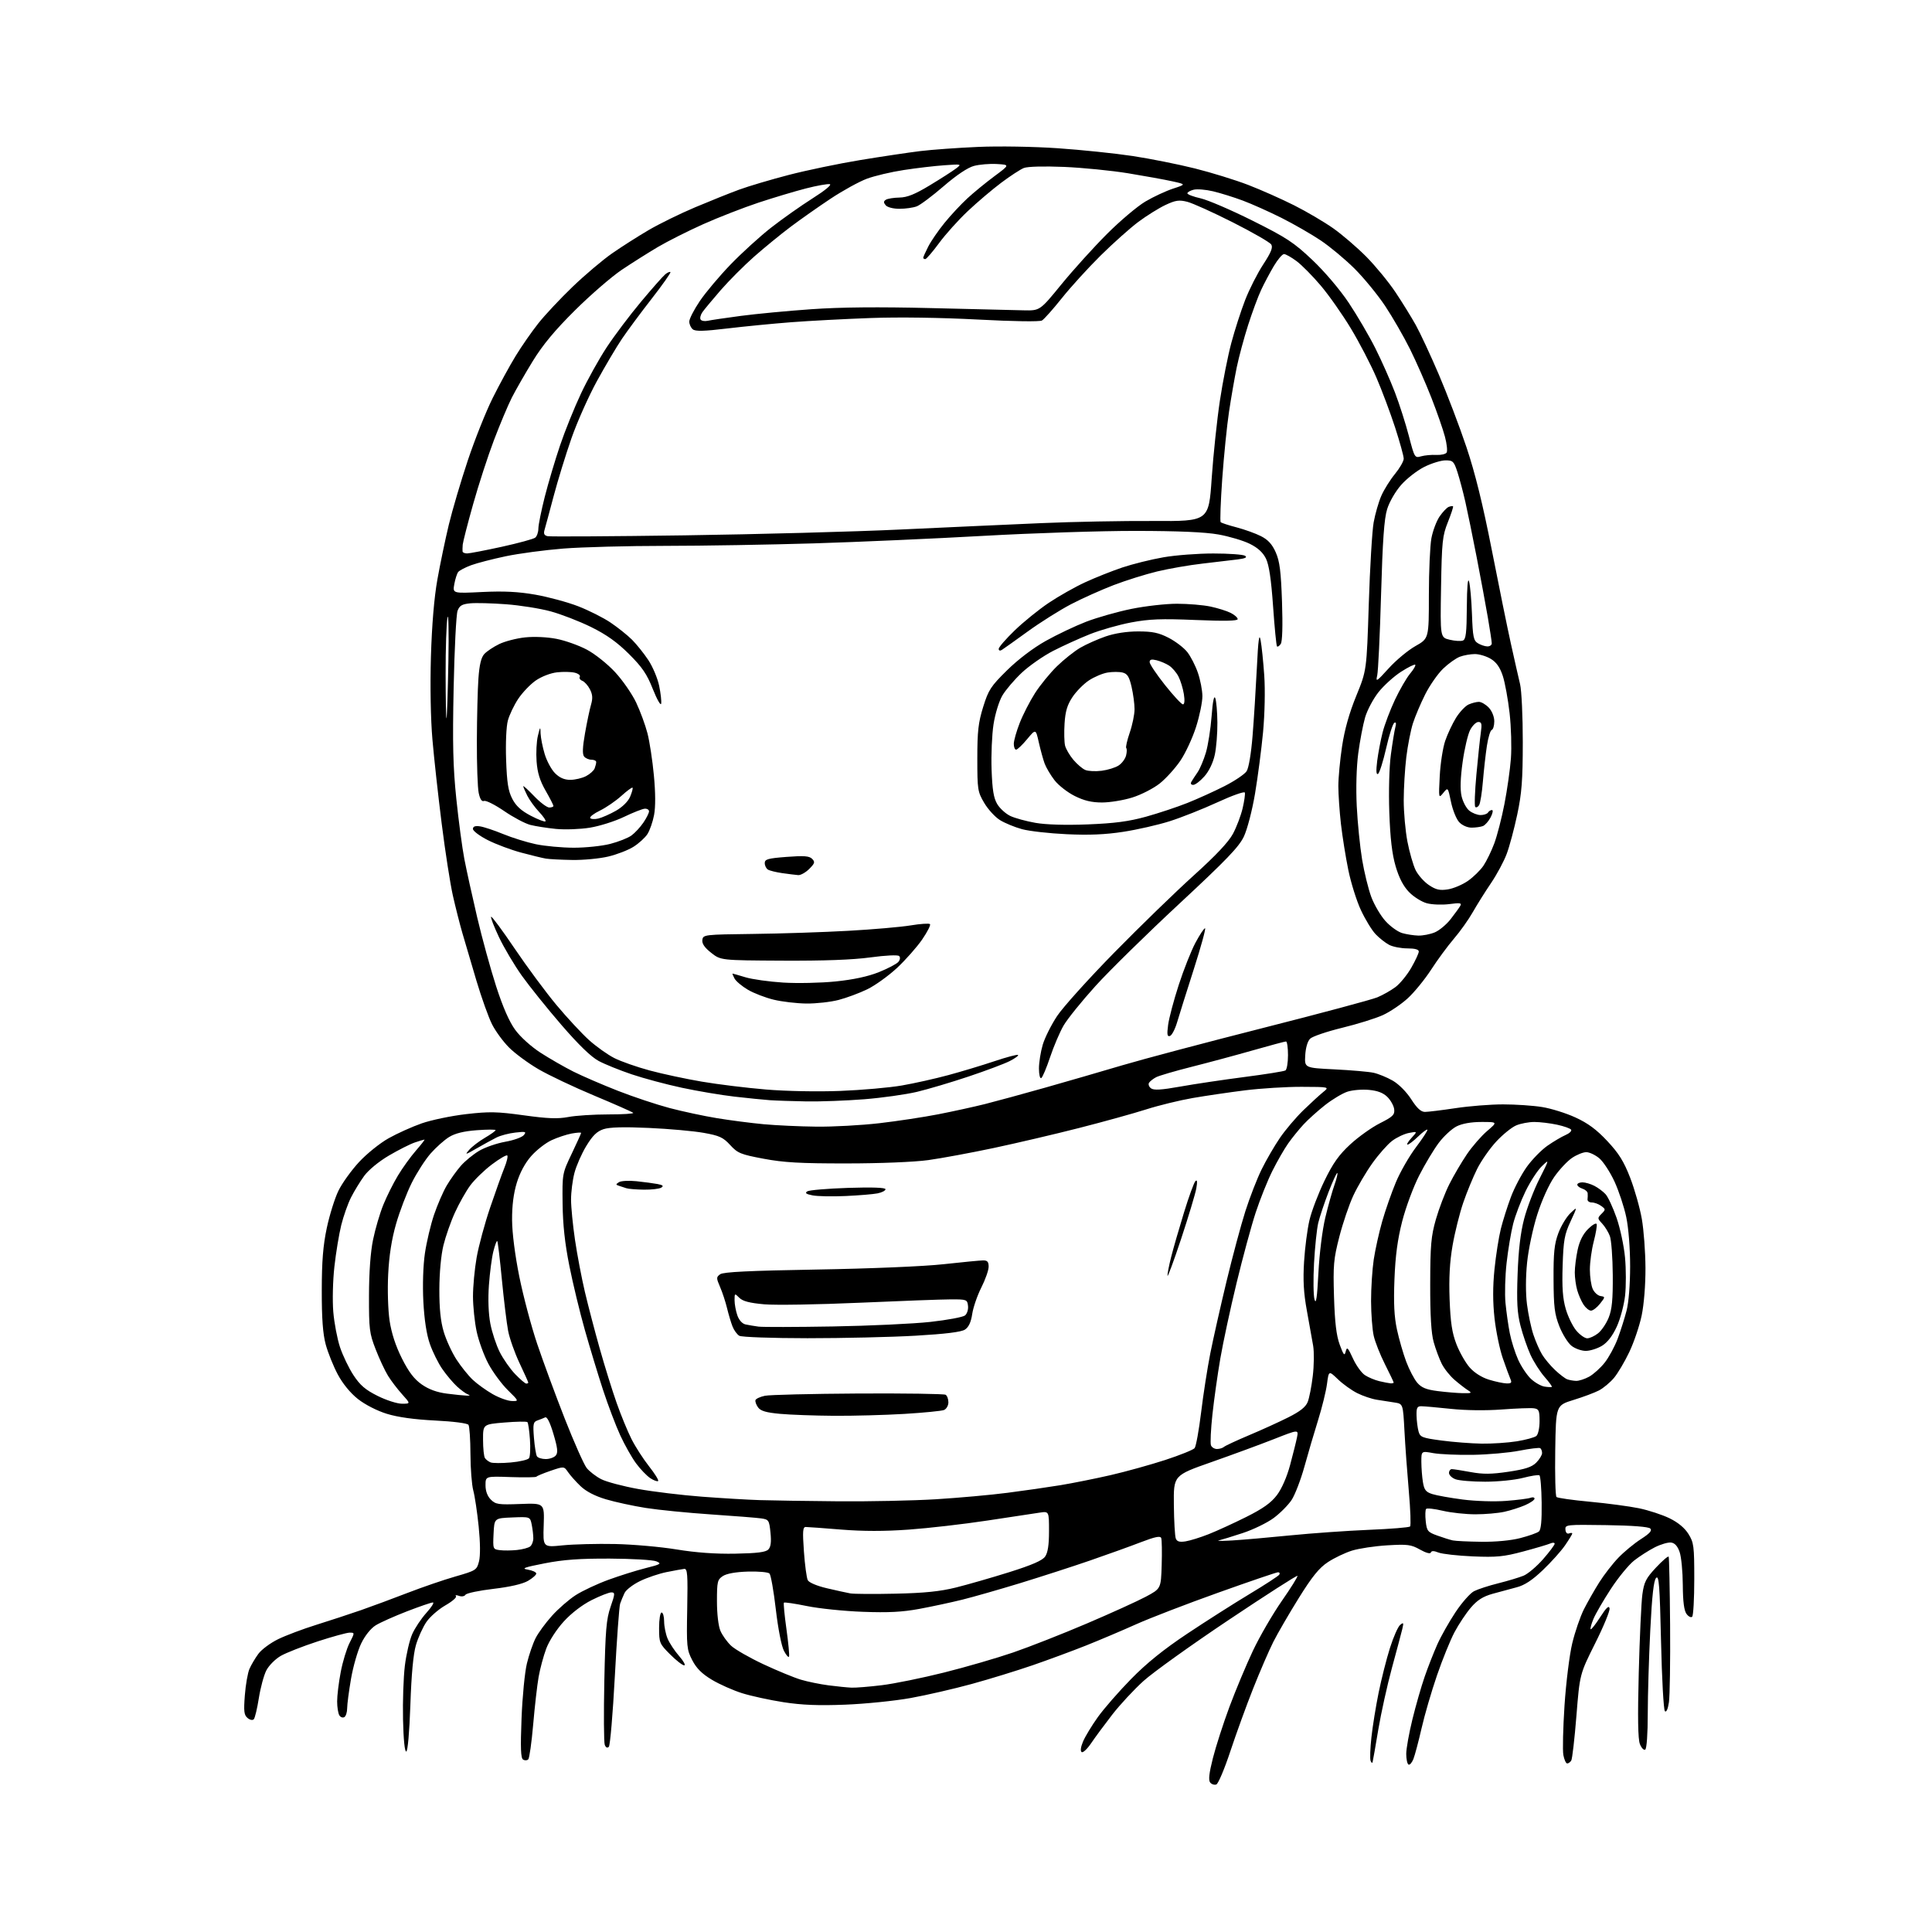 <?xml version="1.0" encoding="UTF-8" standalone="no"?>
<svg 
  version="1.1" 
  xmlns="http://www.w3.org/2000/svg" 
  xmlns:xlink="http://www.w3.org/1999/xlink" 
  xmlns:svg="http://www.w3.org/2000/svg"
  xmlns:rdf="http://www.w3.org/1999/02/22-rdf-syntax-ns#"
  xmlns:cc="http://creativecommons.org/ns#"
  xmlns:dc="http://purl.org/dc/elements/1.1/"
  viewBox="0 0 768 768"
  width="768"
  height="768"
>
<style>svg {background-color: white; }</style>"
<path stroke="none" fill="black" fill-rule="evenodd" d="M483.52,709.35C482.76,709.64 481.67,709.30 481.08,708.60C480.32,707.67 480.61,704.96 482.14,698.91C483.31,694.28 486.27,685.10 488.72,678.50C491.18,671.90 495.38,661.86 498.06,656.19C500.74,650.52 505.92,641.60 509.56,636.37C513.21,631.14 515.99,626.66 515.75,626.42C515.51,626.17 503.20,634.07 488.40,643.97C473.61,653.86 458.40,664.76 454.60,668.18C450.81,671.60 445.19,677.65 442.10,681.64C439.02,685.62 435.25,690.72 433.73,692.98C432.20,695.24 430.52,696.82 429.99,696.49C429.39,696.12 429.59,694.52 430.51,692.32C431.33,690.36 433.97,685.99 436.38,682.62C438.78,679.25 444.75,672.41 449.63,667.43C455.82,661.11 462.57,655.67 472.00,649.39C479.43,644.44 490.55,637.36 496.72,633.65C502.89,629.94 508.20,626.48 508.53,625.95C508.85,625.43 508.63,625.00 508.04,625.00C507.44,625.00 496.73,628.65 484.23,633.12C471.73,637.58 457.02,643.25 451.54,645.71C446.06,648.17 437.14,651.95 431.71,654.12C426.28,656.28 416.72,659.81 410.47,661.97C404.22,664.12 393.34,667.47 386.30,669.40C379.26,671.33 368.32,673.85 362.00,674.99C355.68,676.13 343.98,677.32 336.00,677.63C325.42,678.05 318.80,677.79 311.50,676.66C306.00,675.81 298.57,674.19 295.00,673.07C291.43,671.95 286.02,669.55 283.00,667.74C279.03,665.36 276.86,663.20 275.19,659.97C273.00,655.76 272.89,654.59 273.18,639.50C273.44,625.80 273.27,623.52 271.99,623.66C271.17,623.75 268.02,624.32 265.00,624.93C261.98,625.53 257.22,627.14 254.43,628.50C251.63,629.86 248.86,631.99 248.27,633.24C247.67,634.48 246.88,636.40 246.51,637.50C246.14,638.60 245.19,651.63 244.40,666.47C243.61,681.30 242.54,693.86 242.02,694.38C241.42,694.98 240.82,694.70 240.40,693.60C240.04,692.65 239.96,681.21 240.23,668.19C240.65,648.02 241.02,643.65 242.71,638.75C244.53,633.48 244.55,633.00 243.00,633.00C242.08,633.00 238.57,634.37 235.21,636.05C231.48,637.92 227.17,641.22 224.12,644.55C221.24,647.71 218.30,652.25 217.14,655.35C216.04,658.29 214.68,663.35 214.11,666.59C213.54,669.84 212.56,678.35 211.95,685.50C211.33,692.65 210.45,698.89 210.00,699.36C209.55,699.84 208.62,699.88 207.94,699.46C207.01,698.89 206.86,694.92 207.32,683.10C207.65,674.52 208.61,664.67 209.46,661.22C210.30,657.76 211.86,653.24 212.92,651.17C213.97,649.09 216.90,645.10 219.42,642.30C221.93,639.50 226.19,635.80 228.87,634.08C231.56,632.36 237.40,629.62 241.87,627.99C246.33,626.36 252.99,624.27 256.67,623.35C262.71,621.83 263.11,621.58 260.92,620.66C259.59,620.10 251.30,619.61 242.50,619.57C230.47,619.52 224.02,619.98 216.50,621.45C208.33,623.05 207.10,623.50 209.79,623.95C211.60,624.25 213.12,624.94 213.17,625.48C213.22,626.02 211.74,627.34 209.88,628.42C207.72,629.67 202.74,630.82 196.12,631.60C190.41,632.27 185.42,633.32 185.04,633.94C184.64,634.58 183.50,634.77 182.42,634.37C181.36,633.99 180.84,634.05 181.25,634.51C181.66,634.96 179.76,636.61 177.04,638.16C174.31,639.72 170.92,642.69 169.51,644.75C168.09,646.81 166.22,650.95 165.34,653.94C164.29,657.54 163.54,665.56 163.13,677.70C162.75,688.56 162.09,696.12 161.50,696.26C160.88,696.41 160.39,691.52 160.21,683.50C160.05,676.35 160.38,666.77 160.93,662.22C161.48,657.66 162.80,651.98 163.86,649.59C164.91,647.21 167.45,643.40 169.50,641.13C171.55,638.86 172.71,637.00 172.08,637.00C171.44,637.00 166.81,638.59 161.78,640.53C156.75,642.48 151.16,644.97 149.36,646.08C147.39,647.31 145.10,650.16 143.58,653.30C142.19,656.16 140.37,662.50 139.53,667.38C138.69,672.27 138.00,677.53 138.00,679.07C138.00,680.62 137.50,682.19 136.89,682.57C136.28,682.95 135.38,682.64 134.90,681.88C134.42,681.12 134.02,678.63 134.02,676.34C134.01,674.05 134.65,668.80 135.44,664.68C136.22,660.55 137.81,655.34 138.96,653.09C141.04,649.00 141.04,649.00 139.00,649.00C137.88,649.00 132.13,650.58 126.23,652.50C120.33,654.43 113.74,657.01 111.59,658.25C109.44,659.49 106.87,662.08 105.88,664.00C104.89,665.92 103.55,670.88 102.90,675.00C102.25,679.12 101.35,682.91 100.90,683.41C100.42,683.94 99.39,683.74 98.41,682.93C97.01,681.76 96.83,680.30 97.33,673.91C97.65,669.71 98.48,664.98 99.17,663.39C99.87,661.80 101.46,659.11 102.71,657.42C103.96,655.72 107.48,653.11 110.54,651.61C113.60,650.12 120.46,647.53 125.80,645.87C131.13,644.20 139.10,641.59 143.50,640.06C147.90,638.52 156.25,635.43 162.06,633.18C167.86,630.94 176.41,628.00 181.06,626.67C189.22,624.32 189.53,624.12 190.41,620.68C190.98,618.46 190.93,613.22 190.28,606.81C189.70,601.14 188.74,594.70 188.14,592.50C187.54,590.30 187.03,583.77 187.01,578.00C186.99,572.23 186.64,567.01 186.23,566.40C185.81,565.76 180.27,565.04 172.96,564.68C164.69,564.27 158.15,563.36 153.77,562.01C149.88,560.81 145.12,558.37 142.28,556.13C139.26,553.74 136.24,550.05 134.25,546.32C132.50,543.03 130.35,537.67 129.47,534.42C128.34,530.20 127.89,524.06 127.91,513.00C127.92,501.40 128.42,495.14 129.91,488.11C131.01,482.95 133.09,476.29 134.55,473.31C136.00,470.34 139.68,465.22 142.73,461.93C145.77,458.64 151.07,454.38 154.51,452.46C157.95,450.53 163.87,447.87 167.68,446.54C171.48,445.22 179.39,443.57 185.25,442.89C194.48,441.82 197.56,441.88 208.20,443.35C217.70,444.67 221.73,444.82 225.89,444.03C228.85,443.46 236.01,443.00 241.80,443.00C247.59,443.00 252.05,442.72 251.71,442.37C251.36,442.03 244.41,438.95 236.25,435.54C228.09,432.13 218.10,427.39 214.04,425.02C209.98,422.65 204.74,418.79 202.39,416.44C200.04,414.10 196.99,409.94 195.61,407.21C194.23,404.49 191.43,396.68 189.40,389.88C187.37,383.07 184.86,374.57 183.83,371.00C182.79,367.43 181.08,360.67 180.02,355.99C178.97,351.31 176.97,338.48 175.59,327.49C174.20,316.50 172.54,301.43 171.90,294.00C171.19,285.87 170.96,272.74 171.30,261.00C171.68,248.37 172.58,237.57 173.87,230.35C174.96,224.21 177.01,214.42 178.41,208.58C179.82,202.74 183.22,191.23 185.97,182.99C188.72,174.76 193.16,163.63 195.83,158.26C198.51,152.89 202.62,145.35 204.98,141.50C207.33,137.65 211.40,131.80 214.02,128.50C216.63,125.20 222.76,118.67 227.64,113.98C232.51,109.30 239.57,103.33 243.33,100.71C247.09,98.10 253.61,93.94 257.83,91.47C262.04,89.00 270.36,84.92 276.31,82.41C282.26,79.90 290.14,76.74 293.82,75.39C297.49,74.04 306.35,71.41 313.50,69.55C320.65,67.69 333.48,65.02 342.00,63.62C350.52,62.22 361.24,60.62 365.81,60.06C370.38,59.50 380.73,58.75 388.81,58.40C397.13,58.04 410.88,58.27 420.50,58.93C429.85,59.57 443.24,60.96 450.26,62.02C457.27,63.09 468.40,65.31 474.99,66.96C481.57,68.61 491.13,71.56 496.23,73.53C501.33,75.50 509.55,79.15 514.50,81.65C519.45,84.14 526.42,88.25 530.00,90.77C533.58,93.30 539.49,98.38 543.14,102.06C546.79,105.75 551.99,112.08 554.70,116.13C557.41,120.18 561.05,126.08 562.81,129.23C564.56,132.38 568.70,141.27 572.00,148.99C575.30,156.71 580.22,169.65 582.94,177.76C586.39,188.05 589.42,200.36 592.99,218.50C595.79,232.80 599.23,249.68 600.63,256.00C602.03,262.32 603.66,269.52 604.26,272.00C604.85,274.48 605.34,284.82 605.33,295.00C605.32,310.17 604.92,315.35 603.13,323.78C601.93,329.43 600.05,336.47 598.94,339.42C597.84,342.38 595.04,347.59 592.72,351.02C590.40,354.44 587.13,359.65 585.46,362.59C583.79,365.54 580.42,370.28 577.96,373.14C575.51,376.00 571.44,381.52 568.92,385.42C566.40,389.31 562.21,394.45 559.60,396.84C556.99,399.23 552.52,402.24 549.68,403.53C546.83,404.83 539.55,407.10 533.50,408.57C527.45,410.05 521.74,411.99 520.82,412.88C519.79,413.87 519.03,416.44 518.85,419.50C518.56,424.50 518.56,424.50 530.53,425.09C537.11,425.42 544.08,426.02 546.00,426.44C547.92,426.86 551.36,428.26 553.63,429.57C556.03,430.95 559.10,434.04 560.98,436.97C563.27,440.54 564.85,442.00 566.44,442.00C567.67,442.00 573.14,441.33 578.59,440.51C584.04,439.68 592.55,439.01 597.50,439.01C602.45,439.01 609.42,439.48 613.00,440.06C616.58,440.63 622.56,442.50 626.29,444.22C631.24,446.49 634.68,449.04 638.94,453.60C643.52,458.49 645.50,461.68 648.02,468.18C649.79,472.76 651.87,480.10 652.64,484.50C653.42,488.90 654.07,497.68 654.10,504.00C654.13,510.77 653.50,518.57 652.58,522.96C651.72,527.07 649.51,533.60 647.67,537.46C645.83,541.33 643.07,545.98 641.54,547.79C640.01,549.59 637.35,551.81 635.63,552.71C633.91,553.61 629.35,555.32 625.50,556.50C618.50,558.66 618.50,558.66 618.23,576.51C618.08,586.32 618.30,594.68 618.73,595.08C619.15,595.48 625.12,596.32 632.00,596.96C638.88,597.60 647.64,598.77 651.48,599.55C655.31,600.34 660.80,602.14 663.67,603.54C667.07,605.20 669.70,607.39 671.20,609.80C673.32,613.21 673.50,614.62 673.50,627.67C673.50,635.46 673.13,642.21 672.67,642.67C672.21,643.12 671.20,642.62 670.42,641.56C669.44,640.22 668.98,636.66 668.94,630.06C668.91,624.80 668.35,618.92 667.69,617.00C666.89,614.65 665.79,613.40 664.33,613.19C663.13,613.02 660.21,613.87 657.83,615.07C655.45,616.28 651.74,618.65 649.59,620.34C647.44,622.04 643.26,627.13 640.31,631.66C637.36,636.19 634.25,641.54 633.41,643.56C632.57,645.57 632.08,647.41 632.31,647.65C632.55,647.88 634.26,645.71 636.11,642.82C638.54,639.04 639.58,638.07 639.83,639.35C640.02,640.33 637.43,646.61 634.07,653.31C627.98,665.50 627.98,665.50 626.65,682.09C625.92,691.21 625.00,699.20 624.60,699.84C624.21,700.48 623.48,701.00 622.99,701.00C622.49,701.00 621.81,699.50 621.46,697.66C621.12,695.82 621.33,686.93 621.92,677.91C622.52,668.88 623.90,657.78 624.99,653.24C626.08,648.70 628.17,642.63 629.62,639.74C631.08,636.86 633.83,632.02 635.74,629.00C637.64,625.98 641.07,621.56 643.35,619.20C645.63,616.83 649.66,613.51 652.31,611.81C655.83,609.55 656.82,608.42 656.01,607.61C655.31,606.91 648.86,606.41 638.51,606.26C622.62,606.02 622.13,606.08 622.28,608.03C622.37,609.23 622.95,609.85 623.71,609.56C624.42,609.28 625.00,609.31 625.00,609.60C625.00,609.90 623.70,612.02 622.12,614.32C620.53,616.62 616.55,621.05 613.27,624.17C609.07,628.17 606.02,630.17 602.91,630.97C600.48,631.60 596.17,632.76 593.32,633.56C589.49,634.64 587.25,636.06 584.69,639.05C582.79,641.27 579.87,645.66 578.20,648.80C576.53,651.93 573.39,659.67 571.22,666.00C569.04,672.33 566.29,681.77 565.10,687.00C563.90,692.23 562.44,697.73 561.85,699.24C561.25,700.74 560.37,701.73 559.88,701.43C559.40,701.13 559.00,699.22 559.00,697.19C559.00,695.16 560.10,689.00 561.45,683.50C562.80,678.00 564.99,670.35 566.33,666.50C567.66,662.65 569.93,656.87 571.37,653.65C572.80,650.44 576.05,644.69 578.58,640.88C581.11,637.07 584.43,633.31 585.95,632.52C587.48,631.74 591.82,630.32 595.61,629.38C599.40,628.43 603.92,627.07 605.65,626.36C607.38,625.64 610.86,622.69 613.40,619.80C615.93,616.90 618.00,614.14 618.00,613.66C618.00,613.18 617.21,613.13 616.25,613.56C615.29,613.98 610.45,615.42 605.50,616.74C597.78,618.81 594.94,619.09 585.50,618.69C579.45,618.43 573.29,617.74 571.82,617.16C569.94,616.42 569.03,616.42 568.78,617.15C568.57,617.78 566.83,617.31 564.47,615.98C560.93,613.99 559.53,613.81 551.50,614.29C546.55,614.58 540.23,615.53 537.45,616.39C534.68,617.25 530.36,619.32 527.85,620.98C524.37,623.28 521.62,626.67 516.28,635.25C512.43,641.44 507.88,649.28 506.16,652.68C504.45,656.07 500.85,664.40 498.16,671.18C495.47,677.95 491.39,689.20 489.08,696.16C486.78,703.13 484.27,709.06 483.52,709.35zM545.63,700.45C545.49,700.97 545.13,700.75 544.83,699.95C544.53,699.15 544.68,694.95 545.16,690.62C545.63,686.28 546.92,678.28 548.03,672.84C549.14,667.40 551.16,659.42 552.53,655.09C553.90,650.77 555.71,646.65 556.57,645.94C557.94,644.81 558.04,645.01 557.43,647.58C557.05,649.18 555.20,656.12 553.32,663.00C551.45,669.88 549.01,680.90 547.90,687.50C546.80,694.10 545.78,699.93 545.63,700.45zM654.00,695.50C653.45,695.84 652.50,694.86 651.89,693.31C651.11,691.35 650.97,682.79 651.43,665.00C651.79,650.98 652.44,636.93 652.87,633.79C653.54,628.88 654.31,627.38 658.31,623.10C660.87,620.37 663.12,618.44 663.32,618.81C663.52,619.19 663.77,631.36 663.89,645.86C664.00,660.36 663.79,674.23 663.42,676.68C663.01,679.43 662.39,680.79 661.82,680.22C661.31,679.71 660.62,667.28 660.29,652.59C659.78,630.23 659.46,626.11 658.34,627.23C657.38,628.19 656.71,634.17 656.01,648.04C655.47,658.74 655.02,673.66 655.01,681.19C655.01,689.24 654.59,695.14 654.00,695.50zM338.50,670.87C340.15,670.94 345.55,670.50 350.50,669.90C355.45,669.30 366.59,667.03 375.26,664.86C383.92,662.69 396.30,659.10 402.76,656.88C409.22,654.66 422.38,649.49 432.00,645.38C441.62,641.28 452.20,636.47 455.50,634.71C461.50,631.50 461.50,631.50 461.79,622.08C461.95,616.89 461.86,612.08 461.60,611.39C461.24,610.46 459.15,610.89 453.52,613.05C449.35,614.66 440.21,617.95 433.22,620.36C426.22,622.77 413.75,626.80 405.50,629.33C397.25,631.85 386.90,634.81 382.50,635.90C378.10,636.99 370.45,638.63 365.50,639.55C358.73,640.81 353.16,641.10 343.00,640.72C335.57,640.45 325.57,639.42 320.76,638.43C315.95,637.45 311.84,636.84 311.62,637.08C311.40,637.31 311.84,642.00 312.61,647.49C313.38,652.99 313.85,657.94 313.66,658.49C313.48,659.05 312.56,658.03 311.63,656.24C310.65,654.35 309.29,647.40 308.40,639.74C307.56,632.46 306.42,626.05 305.88,625.50C305.33,624.95 301.47,624.60 297.30,624.73C292.49,624.87 288.86,625.52 287.36,626.50C285.19,627.92 285.00,628.72 285.00,636.56C285.00,641.56 285.57,646.39 286.38,648.28C287.13,650.05 289.05,652.72 290.63,654.21C292.22,655.69 298.01,659.01 303.51,661.58C309.00,664.15 315.69,666.90 318.37,667.70C321.04,668.50 325.99,669.51 329.37,669.95C332.74,670.39 336.85,670.80 338.50,670.87zM271.97,662.00C271.29,662.00 268.77,660.03 266.37,657.63C262.16,653.42 262.00,653.04 262.00,647.13C262.00,643.71 262.44,641.00 263.00,641.00C263.55,641.00 264.00,642.59 264.00,644.53C264.00,646.47 264.62,649.55 265.37,651.35C266.13,653.16 268.20,656.30 269.98,658.32C271.75,660.35 272.65,662.00 271.97,662.00zM356.00,633.51C367.50,633.26 373.69,632.62 380.00,631.06C384.68,629.89 394.22,627.15 401.20,624.96C410.23,622.12 414.36,620.33 415.45,618.76C416.53,617.22 417.00,614.16 417.00,608.65C417.00,600.74 417.00,600.74 413.25,601.30C411.19,601.61 401.85,603.02 392.50,604.44C383.15,605.86 369.10,607.48 361.28,608.04C351.57,608.74 343.05,608.73 334.39,608.03C327.41,607.46 321.07,607.00 320.29,607.00C319.12,607.00 319.00,608.68 319.57,616.75C319.95,622.11 320.64,627.24 321.10,628.14C321.60,629.10 324.71,630.42 328.72,631.36C332.45,632.23 336.62,633.15 338.00,633.40C339.38,633.65 347.48,633.70 356.00,633.51zM292.27,617.61C301.00,617.45 304.40,617.02 305.43,615.94C306.41,614.92 306.66,612.97 306.28,609.27C305.78,604.32 305.58,604.02 302.62,603.59C300.91,603.34 291.94,602.63 282.70,602.01C273.47,601.39 261.77,600.23 256.70,599.43C251.64,598.63 244.49,597.08 240.81,595.98C236.46,594.68 232.94,592.85 230.75,590.74C228.89,588.96 226.66,586.45 225.79,585.17C224.20,582.85 224.20,582.85 218.85,584.67C215.91,585.68 213.39,586.73 213.25,587.00C213.11,587.27 208.50,587.35 203.00,587.16C193.00,586.81 193.00,586.81 193.00,590.41C193.00,592.73 193.75,594.75 195.11,596.11C197.03,598.03 198.12,598.19 206.82,597.86C216.42,597.50 216.42,597.50 216.13,606.30C215.83,615.10 215.83,615.10 223.66,614.30C227.97,613.86 237.35,613.62 244.50,613.77C251.65,613.92 262.68,614.89 269.00,615.94C276.64,617.19 284.45,617.76 292.27,617.61zM205.50,616.15C207.70,615.92 210.06,615.29 210.75,614.74C211.44,614.20 212.00,612.74 212.00,611.50C212.00,610.26 211.72,607.83 211.37,606.08C210.73,602.92 210.73,602.92 203.62,603.21C196.50,603.50 196.50,603.50 196.20,609.68C195.91,615.78 195.95,615.86 198.70,616.21C200.24,616.41 203.30,616.38 205.50,616.15zM471.26,612.72C473.04,612.44 477.18,611.16 480.46,609.86C483.74,608.56 490.47,605.48 495.43,603.00C502.05,599.69 505.27,597.40 507.58,594.35C509.50,591.82 511.55,587.15 512.84,582.35C514.00,578.03 515.24,573.09 515.58,571.36C516.21,568.21 516.21,568.21 506.35,572.09C500.93,574.22 489.75,578.33 481.50,581.23C466.50,586.50 466.50,586.50 466.63,598.20C466.69,604.64 467.04,610.65 467.39,611.56C467.86,612.79 468.85,613.09 471.26,612.72zM490.00,612.34C494.12,612.09 504.48,611.19 513.00,610.33C521.52,609.48 535.55,608.49 544.17,608.13C552.80,607.78 560.16,607.18 560.53,606.80C560.90,606.43 560.68,600.13 560.03,592.81C559.39,585.49 558.60,574.67 558.29,568.77C557.72,558.04 557.72,558.04 554.36,557.52C552.51,557.23 549.33,556.74 547.30,556.42C545.26,556.10 541.77,554.92 539.55,553.81C537.32,552.70 533.86,550.22 531.86,548.30C528.21,544.80 528.21,544.80 527.50,550.15C527.11,553.09 525.52,559.55 523.97,564.50C522.42,569.45 519.97,577.77 518.53,583.00C517.08,588.23 514.79,594.19 513.44,596.25C512.08,598.31 508.84,601.57 506.24,603.48C503.63,605.39 498.12,608.06 494.00,609.41C489.88,610.77 485.60,612.08 484.50,612.34C483.40,612.59 485.88,612.59 490.00,612.34zM588.86,612.88C594.54,612.95 600.63,612.38 604.36,611.41C607.74,610.54 611.05,609.36 611.73,608.80C612.58,608.10 612.92,604.53 612.83,597.36C612.76,591.63 612.36,586.72 611.94,586.46C611.51,586.20 608.56,586.66 605.37,587.49C602.19,588.32 595.43,589.00 590.36,589.00C585.28,589.00 579.98,588.56 578.57,588.02C577.15,587.49 576.00,586.36 576.00,585.52C576.00,584.69 576.51,584.00 577.13,584.00C577.76,584.00 581.12,584.52 584.60,585.17C589.55,586.08 592.82,586.05 599.64,585.04C606.32,584.04 608.89,583.20 610.68,581.42C611.95,580.14 613.00,578.42 613.00,577.60C613.00,576.79 612.66,575.91 612.25,575.66C611.84,575.41 608.12,575.86 604.00,576.67C599.88,577.48 591.55,578.22 585.50,578.32C579.45,578.42 572.36,578.11 569.75,577.64C565.00,576.77 565.00,576.77 565.01,581.14C565.02,583.54 565.30,587.17 565.64,589.21C566.14,592.26 566.81,593.11 569.37,593.92C571.09,594.47 576.55,595.45 581.50,596.09C586.50,596.74 594.13,596.98 598.67,596.63C603.16,596.28 607.55,595.73 608.42,595.39C609.29,595.06 610.00,595.22 610.00,595.74C610.00,596.27 608.31,597.43 606.25,598.33C604.19,599.23 600.48,600.42 598.00,600.96C595.52,601.51 590.35,601.96 586.50,601.96C582.65,601.96 576.80,601.33 573.50,600.55C570.20,599.77 567.23,599.44 566.90,599.82C566.57,600.19 566.50,602.39 566.75,604.71C567.17,608.59 567.52,609.03 571.35,610.41C573.63,611.24 576.40,612.10 577.50,612.34C578.60,612.58 583.71,612.82 588.86,612.88zM333.00,596.79C345.38,596.90 362.93,596.53 372.00,595.98C381.07,595.42 393.90,594.27 400.50,593.41C407.10,592.56 416.55,591.20 421.50,590.39C426.45,589.57 435.45,587.77 441.50,586.38C447.55,584.99 457.30,582.28 463.18,580.37C469.05,578.45 474.31,576.33 474.87,575.66C475.43,574.98 476.59,568.60 477.46,561.47C478.32,554.33 479.97,543.77 481.11,538.00C482.26,532.23 485.15,519.38 487.54,509.45C489.93,499.53 493.31,486.93 495.06,481.45C496.81,475.98 499.71,468.50 501.52,464.84C503.32,461.18 506.59,455.55 508.78,452.34C510.97,449.13 515.18,444.17 518.13,441.31C521.08,438.46 524.62,435.21 526.00,434.10C528.50,432.07 528.50,432.07 517.46,432.03C511.39,432.01 501.27,432.64 494.96,433.42C488.66,434.21 479.25,435.59 474.07,436.49C468.88,437.39 460.55,439.43 455.57,441.02C450.58,442.61 438.62,445.93 429.00,448.38C419.38,450.84 404.07,454.42 395.00,456.35C385.93,458.27 374.23,460.43 369.00,461.16C363.47,461.92 349.89,462.48 336.50,462.48C318.11,462.50 311.50,462.12 303.51,460.61C294.43,458.90 293.23,458.41 290.27,455.18C287.48,452.13 285.99,451.44 279.76,450.33C275.77,449.61 265.96,448.73 257.96,448.37C247.97,447.91 242.32,448.07 239.92,448.86C237.28,449.73 235.58,451.40 233.04,455.58C231.19,458.64 229.07,463.46 228.34,466.29C227.60,469.12 227.00,473.87 227.00,476.84C227.00,479.81 227.71,487.03 228.57,492.87C229.43,498.72 231.20,508.00 232.49,513.50C233.79,519.00 236.45,529.19 238.42,536.15C240.38,543.10 243.39,552.78 245.11,557.65C246.82,562.52 249.49,569.00 251.03,572.05C252.57,575.11 255.71,579.98 258.00,582.88C260.30,585.79 261.92,588.41 261.62,588.72C261.31,589.02 259.91,588.52 258.51,587.60C257.11,586.68 254.56,584.03 252.85,581.71C251.14,579.40 248.30,574.35 246.53,570.50C244.76,566.65 241.69,558.55 239.71,552.50C237.73,546.45 234.48,535.74 232.49,528.70C230.49,521.65 227.72,510.18 226.33,503.20C224.56,494.36 223.74,486.85 223.64,478.50C223.50,466.57 223.52,466.46 227.25,458.65C229.31,454.33 231.00,450.59 231.00,450.35C231.00,450.11 229.31,450.22 227.25,450.59C225.19,450.97 221.58,452.17 219.23,453.26C216.88,454.35 213.25,457.18 211.16,459.56C208.73,462.31 206.65,466.17 205.43,470.19C204.14,474.41 203.52,479.32 203.56,485.00C203.59,490.14 204.73,499.03 206.44,507.50C207.99,515.20 211.18,527.20 213.52,534.16C215.87,541.13 220.80,554.51 224.49,563.91C228.18,573.30 232.10,582.12 233.19,583.52C234.29,584.91 236.90,586.93 239.00,588.00C241.09,589.07 247.71,590.82 253.70,591.90C259.70,592.98 271.10,594.36 279.05,594.96C287.00,595.56 297.32,596.18 302.00,596.32C306.68,596.47 320.62,596.68 333.00,596.79zM203.00,581.36C206.57,581.05 209.86,580.28 210.30,579.65C210.74,579.02 210.91,575.66 210.66,572.19C210.42,568.73 209.97,565.63 209.66,565.32C209.34,565.01 205.24,565.08 200.54,565.47C192.00,566.18 192.00,566.18 192.02,572.34C192.02,575.73 192.36,579.00 192.77,579.60C193.17,580.21 194.18,580.98 195.00,581.32C195.82,581.66 199.43,581.68 203.00,581.36zM216.94,580.00C218.49,580.00 220.29,579.36 220.94,578.57C221.87,577.45 221.66,575.59 220.00,570.01C218.62,565.35 217.46,563.07 216.69,563.44C216.04,563.75 214.66,564.29 213.63,564.65C211.98,565.22 211.81,566.08 212.25,571.54C212.53,574.98 213.06,578.29 213.44,578.90C213.81,579.50 215.39,580.00 216.94,580.00zM483.77,576.00C484.78,576.00 486.03,575.62 486.55,575.16C487.07,574.70 491.55,572.62 496.50,570.53C501.45,568.45 508.47,565.26 512.10,563.43C516.80,561.08 519.03,559.31 519.83,557.31C520.45,555.77 521.36,551.11 521.85,546.97C522.35,542.83 522.41,537.43 522.00,534.97C521.58,532.51 520.46,526.23 519.50,521.00C518.21,513.95 517.93,508.92 518.39,501.50C518.73,496.00 519.69,488.57 520.54,485.00C521.38,481.43 524.06,474.41 526.48,469.41C529.88,462.39 532.23,459.08 536.75,454.91C539.97,451.93 545.28,448.15 548.55,446.50C553.66,443.92 554.46,443.15 554.22,441.00C554.07,439.62 552.87,437.43 551.56,436.11C549.90,434.44 547.68,433.58 544.21,433.25C541.47,432.98 537.60,433.31 535.60,433.97C533.61,434.63 529.62,437.02 526.74,439.28C523.86,441.55 520.02,445.00 518.21,446.95C516.40,448.90 513.65,452.30 512.09,454.50C510.54,456.70 507.69,461.65 505.77,465.50C503.85,469.35 500.88,476.77 499.16,482.00C497.44,487.23 494.02,499.82 491.56,510.00C489.09,520.17 486.19,533.67 485.10,540.00C484.01,546.33 482.60,556.35 481.96,562.27C481.32,568.19 481.06,573.71 481.37,574.52C481.68,575.33 482.76,576.00 483.77,576.00zM589.00,573.87C593.12,573.93 599.41,573.51 602.97,572.94C606.52,572.36 610.01,571.41 610.72,570.82C611.44,570.22 612.00,567.64 612.00,564.95C612.00,560.72 611.73,560.10 609.75,559.82C608.51,559.64 602.77,559.86 597.00,560.29C590.69,560.77 582.59,560.67 576.71,560.04C571.33,559.47 566.04,559.00 564.96,559.00C563.34,559.00 563.02,559.66 563.10,562.75C563.15,564.81 563.51,567.62 563.89,569.00C564.52,571.29 565.29,571.60 573.04,572.63C577.69,573.25 584.88,573.80 589.00,573.87zM331.50,562.80C323.80,562.75 314.18,562.40 310.12,562.03C304.56,561.52 302.39,560.89 301.35,559.47C300.59,558.43 300.13,557.12 300.31,556.57C300.50,556.01 302.19,555.23 304.07,554.84C305.96,554.45 322.64,554.05 341.15,553.94C359.66,553.84 375.30,554.07 375.90,554.44C376.51,554.81 377.00,556.17 377.00,557.45C377.00,558.74 376.21,560.10 375.25,560.50C374.29,560.89 367.20,561.58 359.50,562.05C351.80,562.51 339.20,562.85 331.50,562.80zM159.78,558.00C163.23,558.00 163.23,558.00 159.85,554.25C157.99,552.19 155.47,548.88 154.25,546.90C153.02,544.92 150.81,540.20 149.34,536.40C146.85,530.02 146.65,528.40 146.68,515.00C146.70,505.76 147.28,497.70 148.30,492.79C149.17,488.55 150.99,482.35 152.34,479.01C153.69,475.67 156.30,470.43 158.15,467.36C159.99,464.29 163.23,459.80 165.33,457.39C167.44,454.97 168.97,453.00 168.73,453.00C168.49,453.00 166.77,453.52 164.90,454.15C163.03,454.78 158.40,457.12 154.62,459.34C150.60,461.70 146.50,465.08 144.77,467.44C143.15,469.67 140.79,473.52 139.54,476.00C138.28,478.48 136.54,483.43 135.65,487.00C134.77,490.57 133.54,498.00 132.93,503.50C132.31,509.02 132.11,517.09 132.49,521.50C132.86,525.90 134.06,532.20 135.15,535.50C136.24,538.80 138.65,543.81 140.50,546.64C143.13,550.65 145.24,552.47 150.10,554.89C153.52,556.60 157.87,558.00 159.78,558.00zM203.41,556.92C206.33,557.00 206.33,557.00 201.85,552.58C199.38,550.15 195.91,545.43 194.13,542.10C192.36,538.77 190.26,532.99 189.47,529.27C188.68,525.55 188.03,519.30 188.02,515.38C188.01,511.47 188.66,504.49 189.47,499.88C190.28,495.27 192.70,486.32 194.85,480.00C197.00,473.68 199.54,466.57 200.50,464.21C201.46,461.85 201.98,459.65 201.65,459.32C201.32,458.99 198.55,460.61 195.49,462.92C192.43,465.23 188.55,469.01 186.87,471.31C185.19,473.61 182.48,478.43 180.85,482.00C179.21,485.57 177.16,491.43 176.28,495.00C175.33,498.89 174.67,505.92 174.65,512.50C174.63,520.19 175.15,525.28 176.39,529.42C177.36,532.67 179.64,537.62 181.45,540.42C183.26,543.21 186.18,546.85 187.94,548.50C189.69,550.15 193.24,552.70 195.81,554.17C198.39,555.65 201.81,556.88 203.41,556.92zM185.50,554.79C186.86,554.83 187.02,554.67 186.00,554.30C185.18,554.00 183.22,552.57 181.65,551.13C180.08,549.68 177.47,546.58 175.84,544.23C174.21,541.89 171.98,537.39 170.88,534.23C169.57,530.51 168.67,524.62 168.29,517.42C167.95,510.85 168.20,503.03 168.91,498.20C169.57,493.72 171.20,486.82 172.54,482.88C173.88,478.94 176.14,473.73 177.55,471.32C178.97,468.90 181.51,465.35 183.20,463.42C184.89,461.50 188.19,458.80 190.53,457.43C192.87,456.06 197.51,454.46 200.85,453.87C204.19,453.28 207.50,452.10 208.21,451.24C209.35,449.86 208.98,449.74 204.88,450.21C202.34,450.49 198.96,451.37 197.38,452.17C195.80,452.96 192.25,454.91 189.50,456.49C184.93,459.13 184.67,459.18 186.50,457.09C187.60,455.82 190.41,453.67 192.75,452.30C195.09,450.93 197.00,449.56 197.00,449.26C197.00,448.96 193.62,448.97 189.49,449.28C184.34,449.67 180.90,450.52 178.52,451.99C176.62,453.16 173.31,456.11 171.18,458.53C169.05,460.95 165.67,466.21 163.67,470.21C161.67,474.22 158.87,481.55 157.45,486.50C155.70,492.57 154.68,499.08 154.31,506.50C153.99,512.73 154.24,520.75 154.87,525.00C155.62,529.97 157.27,535.02 159.75,539.96C162.48,545.40 164.63,548.22 167.65,550.34C170.47,552.31 173.69,553.48 177.65,553.99C180.87,554.40 184.40,554.76 185.50,554.79zM581.50,553.81C584.98,553.87 585.25,553.73 583.60,552.69C582.55,552.04 580.16,550.19 578.29,548.59C576.41,547.00 574.08,544.07 573.10,542.09C572.12,540.12 570.68,536.25 569.91,533.50C568.93,530.02 568.51,523.02 568.53,510.50C568.56,494.94 568.87,491.44 570.79,484.70C572.02,480.41 574.43,474.11 576.15,470.70C577.87,467.29 581.00,461.96 583.10,458.86C585.20,455.76 588.82,451.60 591.14,449.61C595.36,446.00 595.36,446.00 588.93,446.00C584.80,446.00 581.25,446.63 579.02,447.75C577.11,448.71 573.91,451.67 571.92,454.32C569.93,456.97 566.42,462.82 564.13,467.32C561.83,471.82 558.80,480.00 557.39,485.50C555.56,492.66 554.68,499.19 554.32,508.50C553.94,517.99 554.21,523.39 555.31,528.50C556.14,532.35 557.80,538.11 559.00,541.30C560.20,544.49 562.17,548.25 563.38,549.66C565.08,551.63 566.96,552.40 571.54,552.98C574.82,553.40 579.30,553.77 581.50,553.81zM616.88,551.32C617.09,551.18 615.79,549.39 613.98,547.33C612.18,545.27 609.66,541.32 608.39,538.55C607.12,535.77 605.34,530.58 604.42,527.01C603.11,521.89 602.87,517.58 603.27,506.51C603.61,496.92 604.43,489.98 605.87,484.50C607.02,480.10 609.76,472.94 611.96,468.59C615.95,460.67 615.95,460.67 612.91,463.59C611.23,465.19 608.33,469.65 606.45,473.50C604.57,477.35 602.34,483.20 601.50,486.50C600.66,489.80 599.48,496.77 598.90,502.00C598.31,507.23 598.11,514.42 598.46,518.00C598.81,521.58 599.57,526.97 600.17,530.00C600.76,533.02 602.26,537.75 603.49,540.50C604.73,543.25 607.04,546.70 608.62,548.16C610.20,549.63 612.62,551.00 614.00,551.20C615.38,551.41 616.67,551.46 616.88,551.32zM209.20,550.00C209.64,550.00 210.00,549.82 210.00,549.60C210.00,549.39 208.43,545.90 206.52,541.85C204.60,537.81 202.56,532.02 201.98,529.00C201.41,525.98 200.29,516.80 199.50,508.62C198.72,500.43 197.89,493.55 197.66,493.33C197.44,493.11 196.74,494.96 196.12,497.44C195.49,499.93 194.70,505.99 194.35,510.91C193.95,516.47 194.17,522.24 194.92,526.18C195.59,529.65 197.27,534.75 198.67,537.50C200.06,540.25 202.82,544.19 204.80,546.25C206.79,548.31 208.76,550.00 209.20,550.00zM552.75,549.90C553.44,549.95 554.00,549.81 554.00,549.58C554.00,549.35 552.45,546.09 550.55,542.33C548.65,538.57 546.63,533.48 546.07,531.00C545.51,528.52 545.04,522.31 545.02,517.19C545.01,512.07 545.49,504.65 546.08,500.69C546.68,496.74 548.19,489.90 549.45,485.50C550.71,481.09 553.15,474.12 554.87,470.00C556.59,465.87 560.21,459.57 562.91,456.00C565.61,452.43 567.63,449.31 567.40,449.07C567.16,448.83 565.49,450.07 563.69,451.82C561.88,453.57 560.01,455.00 559.53,455.00C559.05,455.00 559.74,453.81 561.08,452.36C563.50,449.71 563.50,449.71 560.08,450.36C558.20,450.72 555.18,452.15 553.36,453.54C551.55,454.92 548.03,458.90 545.55,462.38C543.06,465.86 539.67,471.63 538.00,475.19C536.33,478.75 533.82,486.12 532.42,491.58C530.12,500.50 529.91,502.91 530.29,515.50C530.61,525.72 531.22,530.85 532.55,534.50C534.10,538.71 534.47,539.14 534.94,537.23C535.43,535.25 535.81,535.62 537.81,539.99C539.07,542.76 541.22,545.76 542.58,546.64C543.94,547.53 546.50,548.61 548.28,549.03C550.05,549.45 552.06,549.84 552.75,549.90zM598.86,549.93C600.74,549.99 601.06,549.65 600.44,548.25C600.02,547.29 598.65,543.58 597.41,540.00C596.16,536.42 594.68,529.25 594.10,524.06C593.39,517.59 593.38,511.47 594.08,504.56C594.64,499.03 595.78,491.80 596.60,488.50C597.43,485.20 599.23,479.50 600.61,475.84C601.98,472.17 604.83,466.77 606.93,463.84C609.04,460.90 612.73,457.13 615.13,455.45C617.53,453.78 620.76,451.87 622.31,451.20C623.85,450.54 624.86,449.58 624.55,449.08C624.24,448.57 621.71,447.68 618.94,447.08C616.17,446.49 612.11,446.00 609.92,446.00C607.73,446.00 604.49,446.61 602.72,447.36C600.95,448.10 597.40,450.97 594.83,453.73C592.26,456.49 588.83,461.39 587.21,464.62C585.59,467.86 583.09,473.91 581.66,478.09C580.23,482.26 578.32,489.91 577.42,495.09C576.28,501.70 575.93,508.07 576.24,516.50C576.60,525.76 577.21,529.83 578.95,534.33C580.19,537.54 582.56,541.70 584.21,543.58C586.05,545.68 589.00,547.55 591.85,548.43C594.41,549.22 597.56,549.89 598.86,549.93zM626.52,548.92C627.62,548.96 629.96,548.21 631.71,547.25C633.45,546.29 636.24,543.77 637.90,541.66C639.56,539.55 641.87,535.28 643.04,532.18C644.20,529.07 645.79,524.07 646.57,521.05C647.43,517.76 648.00,510.71 648.00,503.36C648.00,496.19 647.36,488.10 646.46,483.82C645.62,479.79 643.51,473.44 641.79,469.69C640.06,465.95 637.34,461.78 635.75,460.44C634.15,459.10 631.82,458.00 630.57,458.00C629.32,458.00 626.77,459.03 624.92,460.28C623.06,461.53 619.88,464.92 617.86,467.81C615.71,470.90 612.91,477.09 611.09,482.79C609.37,488.19 607.57,496.68 607.04,501.91C606.46,507.67 606.44,514.09 607.00,518.49C607.50,522.43 608.65,527.87 609.56,530.58C610.46,533.29 612.03,536.85 613.04,538.50C614.04,540.15 616.36,542.91 618.18,544.63C620.01,546.35 622.17,548.00 623.00,548.30C623.83,548.60 625.41,548.88 626.52,548.92zM630.38,537.00C628.67,537.00 626.11,536.09 624.70,534.98C623.28,533.86 621.11,530.38 619.87,527.23C617.96,522.37 617.61,519.54 617.56,508.50C617.51,497.97 617.87,494.50 619.45,490.25C620.52,487.36 622.68,483.76 624.25,482.26C627.11,479.52 627.11,479.52 624.33,485.51C621.90,490.74 621.50,492.98 621.17,503.14C620.89,511.80 621.21,516.20 622.41,520.33C623.29,523.37 625.18,527.25 626.60,528.93C628.02,530.62 629.98,532.00 630.95,532.00C631.93,532.00 633.86,531.11 635.25,530.02C636.63,528.93 638.54,526.12 639.48,523.77C640.79,520.48 641.17,516.60 641.10,506.84C641.05,499.87 640.53,492.90 639.94,491.34C639.35,489.78 637.97,487.54 636.88,486.38C634.98,484.36 634.97,484.17 636.64,482.50C638.30,480.84 638.30,480.69 636.50,479.38C635.47,478.62 633.78,478.00 632.77,478.00C631.75,478.00 630.99,477.44 631.07,476.75C631.16,476.06 631.18,474.97 631.12,474.32C631.05,473.67 630.10,472.85 629.00,472.50C627.90,472.15 627.00,471.45 627.00,470.93C627.00,470.42 627.92,470.00 629.05,470.00C630.18,470.00 632.32,470.63 633.80,471.40C635.29,472.17 637.29,473.67 638.25,474.73C639.22,475.79 641.17,480.00 642.60,484.08C644.03,488.16 645.55,495.27 645.97,499.87C646.40,504.47 646.41,511.28 646.00,515.00C645.59,518.71 644.11,524.27 642.70,527.35C641.00,531.05 639.01,533.63 636.82,534.97C634.99,536.08 632.10,536.99 630.38,537.00zM321.00,531.96C306.81,531.95 294.78,531.52 293.88,530.99C292.99,530.47 291.77,528.80 291.18,527.27C290.58,525.75 289.61,522.48 289.01,520.00C288.41,517.52 287.18,513.76 286.26,511.64C284.70,508.02 284.70,507.69 286.29,506.53C287.53,505.62 297.90,505.12 324.74,504.66C346.02,504.30 367.19,503.41 375.00,502.55C382.43,501.73 389.51,501.05 390.75,501.03C392.50,501.01 393.00,501.56 393.00,503.53C393.00,504.92 391.69,508.65 390.09,511.82C388.49,514.98 386.86,519.72 386.47,522.34C385.98,525.60 385.07,527.56 383.59,528.53C382.12,529.50 375.87,530.27 363.97,530.96C354.36,531.52 335.02,531.96 321.00,531.96zM331.00,527.29C345.57,527.04 363.05,526.22 369.82,525.48C376.60,524.73 382.81,523.57 383.62,522.90C384.44,522.22 384.97,520.51 384.80,519.09C384.51,516.60 384.25,516.50 378.00,516.52C374.43,516.53 358.06,517.13 341.64,517.86C325.22,518.59 308.18,518.87 303.78,518.48C297.95,517.96 295.26,517.26 293.89,515.89C292.04,514.04 292.00,514.06 292.00,516.85C292.00,518.42 292.49,521.12 293.10,522.86C293.76,524.76 295.06,526.20 296.35,526.48C297.53,526.74 299.85,527.13 301.50,527.35C303.15,527.57 316.43,527.54 331.00,527.29zM632.45,521.00C631.68,521.00 630.35,519.93 629.49,518.62C628.63,517.32 627.50,514.73 626.97,512.88C626.43,511.03 626.00,507.84 626.00,505.81C626.00,503.77 626.51,499.73 627.13,496.85C627.88,493.32 629.25,490.59 631.29,488.55C632.97,486.88 634.50,486.00 634.70,486.59C634.90,487.19 634.37,490.32 633.53,493.55C632.69,496.78 632.00,501.78 632.00,504.66C632.00,507.55 632.51,511.03 633.14,512.40C633.76,513.77 635.16,515.03 636.24,515.20C638.15,515.49 638.14,515.57 636.03,518.25C634.83,519.76 633.22,521.00 632.45,521.00zM524.09,506.00C524.49,498.26 525.66,488.87 526.83,484.00C527.96,479.32 529.58,473.52 530.45,471.09C531.31,468.67 531.84,466.50 531.61,466.28C531.38,466.05 529.82,469.45 528.13,473.82C526.44,478.20 524.59,483.74 524.02,486.14C523.45,488.54 522.70,495.72 522.35,502.10C522.00,508.48 522.09,515.01 522.55,516.60C523.16,518.71 523.58,515.83 524.09,506.00zM469.52,492.45C466.59,501.28 464.15,507.89 464.10,507.14C464.04,506.40 464.70,503.02 465.56,499.64C466.41,496.26 468.71,488.32 470.65,482.00C472.59,475.68 474.64,470.05 475.21,469.50C475.92,468.82 476.02,469.74 475.54,472.45C475.15,474.62 472.44,483.62 469.52,492.45zM336.10,475.44C330.82,475.68 324.93,475.56 323.00,475.18C320.41,474.67 319.87,474.25 320.91,473.58C321.69,473.09 329.00,472.47 337.16,472.20C346.81,471.89 352.00,472.08 352.00,472.74C352.00,473.30 350.58,474.03 348.85,474.38C347.12,474.73 341.38,475.20 336.10,475.44zM256.00,472.91C252.97,472.87 249.82,472.62 249.00,472.34C248.18,472.07 246.84,471.63 246.03,471.37C244.73,470.95 244.73,470.78 246.03,469.94C246.84,469.41 249.97,469.24 253.00,469.55C256.02,469.87 259.80,470.37 261.38,470.67C263.52,471.08 263.91,471.45 262.88,472.09C262.12,472.58 259.02,472.94 256.00,472.91zM324.51,447.86C331.11,447.94 342.36,447.32 349.51,446.50C356.65,445.67 367.23,444.07 373.00,442.94C378.77,441.81 387.10,439.99 391.50,438.89C395.90,437.78 406.70,434.84 415.50,432.35C424.30,429.86 438.11,425.85 446.20,423.45C454.28,421.05 479.48,414.37 502.20,408.60C524.91,402.84 545.30,397.37 547.50,396.46C549.70,395.55 552.97,393.69 554.77,392.34C556.56,390.98 559.37,387.54 561.01,384.69C562.64,381.83 563.99,378.94 563.99,378.25C564.00,377.43 562.43,377.00 559.45,377.00C556.95,377.00 553.69,376.37 552.20,375.59C550.72,374.81 548.29,372.90 546.81,371.34C545.33,369.78 542.71,365.49 540.99,361.80C539.27,358.12 537.01,350.92 535.97,345.80C534.92,340.69 533.61,332.45 533.04,327.50C532.48,322.55 532.02,315.80 532.01,312.50C532.01,309.20 532.68,302.06 533.50,296.63C534.50,290.01 536.35,283.43 539.13,276.63C543.27,266.50 543.27,266.50 544.11,240.15C544.57,225.66 545.44,211.04 546.05,207.65C546.66,204.27 548.03,199.51 549.10,197.08C550.16,194.65 552.60,190.75 554.52,188.41C556.43,186.07 558.00,183.34 558.00,182.33C558.00,181.32 556.46,175.75 554.58,169.94C552.69,164.14 549.34,155.17 547.11,150.02C544.89,144.87 540.34,136.11 536.99,130.56C533.64,125.01 528.26,117.35 525.03,113.54C521.80,109.72 517.47,105.34 515.40,103.80C513.33,102.26 511.09,101.00 510.42,101.00C509.74,101.00 507.92,103.14 506.37,105.75C504.82,108.36 502.55,112.63 501.33,115.24C500.10,117.85 497.77,124.15 496.14,129.24C494.51,134.33 492.47,141.91 491.61,146.08C490.76,150.25 489.38,158.15 488.56,163.63C487.73,169.12 486.52,181.12 485.86,190.31C485.21,199.49 484.93,207.26 485.24,207.57C485.55,207.88 488.42,208.82 491.61,209.65C494.80,210.49 499.16,212.06 501.29,213.15C504.08,214.57 505.72,216.37 507.13,219.57C508.70,223.12 509.20,227.08 509.62,239.26C509.94,248.80 509.76,255.05 509.12,255.97C508.57,256.78 507.89,257.23 507.63,256.96C507.37,256.70 506.66,249.54 506.07,241.05C505.31,230.23 504.46,224.56 503.24,222.06C502.05,219.63 500.02,217.76 496.82,216.18C494.25,214.90 488.63,213.23 484.32,212.46C479.05,211.52 468.34,211.06 451.50,211.04C437.75,211.02 410.52,211.91 391.00,213.01C371.48,214.11 341.10,215.46 323.50,216.00C305.90,216.53 279.33,216.98 264.45,216.99C249.57,216.99 231.35,217.48 223.95,218.06C216.55,218.65 206.22,220.03 201.00,221.13C195.78,222.23 189.59,223.83 187.26,224.69C184.93,225.56 182.63,226.76 182.14,227.38C181.66,228.00 180.96,230.17 180.59,232.20C179.93,235.91 179.93,235.91 191.71,235.33C200.33,234.92 206.01,235.20 212.81,236.39C217.93,237.29 225.58,239.36 229.81,240.99C234.04,242.63 239.85,245.55 242.73,247.50C245.61,249.44 249.45,252.51 251.27,254.33C253.08,256.15 256.00,259.79 257.73,262.41C259.47,265.04 261.40,269.62 262.02,272.60C262.64,275.58 263.00,278.78 262.82,279.72C262.64,280.65 261.16,278.06 259.53,273.96C257.16,267.95 255.30,265.23 250.02,259.97C245.30,255.27 241.08,252.27 234.98,249.26C230.32,246.97 223.07,244.16 218.87,243.02C214.68,241.88 206.69,240.61 201.13,240.20C195.56,239.78 189.18,239.62 186.94,239.83C183.66,240.15 182.67,240.73 181.89,242.79C181.35,244.20 180.65,257.99 180.33,273.43C179.86,295.69 180.08,304.81 181.39,317.50C182.30,326.30 183.74,337.10 184.59,341.50C185.44,345.90 187.72,356.25 189.65,364.50C191.58,372.75 194.98,385.12 197.20,392.00C199.88,400.30 202.44,406.15 204.81,409.39C206.87,412.22 211.15,416.07 214.94,418.52C218.55,420.84 224.39,424.20 227.92,425.97C231.45,427.74 239.41,431.18 245.62,433.61C251.82,436.04 261.09,439.12 266.20,440.47C271.32,441.82 279.77,443.63 285.00,444.49C290.23,445.35 298.55,446.43 303.50,446.89C308.45,447.35 317.90,447.79 324.51,447.86zM320.60,437.83C315.05,437.73 308.48,437.51 306.00,437.34C303.52,437.16 297.23,436.53 292.00,435.93C286.77,435.33 277.37,433.75 271.11,432.41C264.84,431.07 255.84,428.66 251.11,427.06C246.37,425.46 240.47,423.08 238.00,421.76C235.01,420.17 230.04,415.37 223.19,407.44C217.52,400.87 210.43,392.05 207.43,387.84C204.43,383.62 200.35,376.74 198.36,372.55C196.37,368.35 194.96,364.70 195.23,364.43C195.50,364.16 199.72,369.86 204.60,377.09C209.48,384.32 216.95,394.40 221.19,399.49C225.44,404.58 231.28,410.86 234.16,413.46C237.05,416.05 241.57,419.27 244.22,420.61C246.86,421.95 253.18,424.16 258.26,425.53C263.34,426.90 272.68,428.90 279.00,429.97C285.32,431.05 296.80,432.46 304.50,433.10C312.59,433.77 325.04,434.01 334.00,433.66C342.52,433.33 353.55,432.36 358.50,431.50C363.45,430.64 371.75,428.79 376.95,427.38C382.14,425.98 390.40,423.49 395.29,421.85C400.19,420.21 404.42,419.09 404.70,419.36C404.97,419.64 403.46,420.74 401.35,421.81C399.23,422.88 391.88,425.64 385.00,427.94C378.12,430.25 368.90,432.98 364.50,434.03C360.10,435.07 350.70,436.40 343.60,436.97C336.51,437.53 326.16,437.92 320.60,437.83zM469.26,431.92C474.89,430.91 486.35,429.21 494.72,428.12C503.09,427.04 510.40,425.87 510.97,425.52C511.54,425.17 512.00,422.43 512.00,419.44C512.00,416.45 511.64,414.00 511.21,414.00C510.77,414.00 504.86,415.58 498.07,417.52C491.28,419.46 480.31,422.41 473.68,424.08C467.06,425.75 460.71,427.61 459.57,428.21C458.43,428.81 457.17,429.79 456.77,430.40C456.37,431.00 456.71,432.00 457.53,432.62C458.66,433.46 461.59,433.29 469.26,431.92zM413.92,428.55C413.41,428.86 413.00,427.16 413.00,424.74C413.00,422.33 413.68,418.08 414.51,415.28C415.34,412.49 417.92,407.34 420.24,403.85C422.56,400.36 432.79,389.01 442.98,378.62C453.16,368.24 467.36,354.47 474.52,348.01C483.38,340.02 488.37,334.71 490.15,331.39C491.58,328.70 493.30,324.15 493.97,321.28C494.64,318.41 495.03,315.61 494.84,315.06C494.65,314.51 489.75,316.25 483.94,318.93C478.14,321.60 469.59,324.99 464.94,326.46C460.30,327.93 452.00,329.82 446.50,330.66C439.39,331.76 432.89,332.03 424.00,331.61C417.12,331.29 409.15,330.39 406.28,329.61C403.40,328.83 399.46,327.21 397.52,326.01C395.57,324.81 392.75,321.73 391.24,319.16C388.63,314.73 388.50,313.87 388.50,301.50C388.50,290.70 388.89,287.23 390.83,281.00C392.94,274.22 393.85,272.82 400.33,266.44C404.70,262.14 410.70,257.58 415.68,254.79C420.18,252.26 427.42,248.83 431.76,247.15C436.10,245.48 444.19,243.18 449.73,242.05C455.28,240.92 463.43,240.00 467.86,240.00C472.28,240.00 478.29,240.50 481.20,241.12C484.12,241.74 487.74,242.88 489.25,243.65C490.76,244.42 492.00,245.53 492.00,246.11C492.00,246.83 486.77,246.94 475.25,246.46C461.61,245.89 456.86,246.07 449.65,247.43C444.78,248.35 437.40,250.45 433.26,252.10C429.12,253.74 422.53,256.74 418.61,258.75C414.70,260.77 409.09,264.68 406.15,267.44C403.21,270.21 399.75,274.28 398.45,276.49C397.13,278.74 395.58,283.79 394.94,287.94C394.31,292.02 393.96,300.11 394.17,305.93C394.46,313.99 394.99,317.25 396.42,319.64C397.45,321.36 399.78,323.48 401.60,324.35C403.42,325.22 407.93,326.45 411.63,327.10C415.83,327.83 423.60,328.06 432.42,327.71C443.05,327.29 448.71,326.54 455.52,324.66C460.48,323.28 467.91,320.82 472.02,319.18C476.13,317.54 482.79,314.52 486.81,312.47C490.83,310.42 494.76,307.77 495.54,306.58C496.39,305.29 497.35,299.57 497.92,292.45C498.45,285.88 499.21,273.75 499.62,265.50C500.17,254.22 500.54,251.49 501.11,254.50C501.53,256.70 502.18,263.00 502.56,268.50C502.96,274.31 502.76,283.74 502.09,291.00C501.44,297.88 500.00,308.90 498.89,315.50C497.74,322.29 495.80,329.71 494.44,332.58C492.49,336.67 487.46,341.90 468.76,359.28C455.97,371.16 441.00,385.85 435.51,391.91C430.01,397.98 424.28,405.09 422.76,407.72C421.25,410.35 418.85,415.98 417.43,420.24C416.01,424.50 414.43,428.24 413.92,428.55zM465.08,411.81C463.99,412.17 463.84,411.27 464.35,407.38C464.71,404.70 466.60,397.57 468.56,391.54C470.51,385.51 473.50,377.97 475.19,374.79C476.89,371.60 478.61,369.00 479.02,369.00C479.43,369.00 477.42,376.31 474.56,385.25C471.69,394.19 468.70,403.72 467.90,406.43C467.10,409.13 465.83,411.56 465.08,411.81zM320.54,398.92C316.67,398.87 310.82,398.19 307.55,397.39C304.28,396.60 299.67,394.83 297.32,393.45C294.96,392.07 292.56,390.05 291.98,388.97C291.40,387.89 291.06,387.00 291.21,387.01C291.37,387.02 293.67,387.68 296.32,388.48C298.97,389.29 305.72,390.23 311.32,390.59C316.92,390.94 326.30,390.74 332.18,390.14C339.25,389.42 345.06,388.17 349.38,386.44C352.96,385.00 356.44,383.17 357.11,382.37C357.83,381.50 357.95,380.56 357.41,380.03C356.88,379.53 352.06,379.76 346.00,380.58C338.99,381.54 327.36,381.97 311.00,381.88C286.50,381.75 286.50,381.75 282.70,378.75C280.06,376.67 278.99,375.10 279.20,373.62C279.49,371.55 279.96,371.49 299.50,371.25C310.50,371.12 327.48,370.56 337.24,370.01C347.00,369.47 358.14,368.50 362.01,367.86C365.87,367.22 369.33,366.99 369.68,367.35C370.04,367.71 368.63,370.47 366.55,373.50C364.46,376.52 359.99,381.58 356.60,384.75C353.20,387.91 347.89,391.73 344.79,393.24C341.69,394.75 336.55,396.66 333.37,397.49C330.18,398.32 324.41,398.96 320.54,398.92zM563.78,371.91C565.59,371.96 568.54,371.38 570.35,370.63C572.15,369.87 574.99,367.51 576.65,365.38C578.31,363.25 580.03,360.87 580.48,360.10C581.16,358.94 580.41,358.82 576.14,359.39C573.30,359.76 569.28,359.61 567.20,359.06C565.13,358.50 561.93,356.50 560.11,354.61C557.85,352.28 556.14,348.98 554.78,344.34C553.36,339.47 552.64,333.30 552.27,322.93C551.98,314.53 552.24,304.80 552.90,299.93C553.52,295.30 554.32,290.42 554.67,289.09C555.10,287.50 554.95,286.91 554.24,287.35C553.64,287.72 552.19,292.29 551.00,297.50C549.81,302.71 548.37,307.27 547.79,307.63C547.07,308.08 546.96,306.47 547.45,302.51C547.85,299.34 548.83,294.22 549.62,291.12C550.41,288.03 552.62,282.19 554.53,278.14C556.44,274.10 559.15,269.43 560.54,267.77C561.94,266.11 562.86,264.52 562.58,264.25C562.30,263.97 559.75,265.23 556.92,267.05C554.08,268.87 550.05,272.53 547.95,275.18C545.86,277.83 543.46,282.36 542.63,285.25C541.80,288.14 540.58,294.55 539.92,299.50C539.21,304.93 538.97,313.26 539.33,320.50C539.66,327.10 540.62,336.64 541.46,341.70C542.31,346.77 543.95,353.46 545.12,356.58C546.29,359.71 548.82,364.00 550.74,366.13C552.66,368.26 555.65,370.41 557.37,370.91C559.09,371.41 561.98,371.86 563.78,371.91zM575.50,353.55C577.70,353.22 581.29,351.71 583.49,350.19C585.68,348.67 588.47,345.94 589.70,344.12C590.92,342.30 592.86,338.33 593.99,335.29C595.13,332.25 596.95,325.21 598.03,319.63C599.12,314.06 600.28,305.90 600.61,301.50C600.94,297.10 600.71,289.00 600.09,283.50C599.47,278.00 598.25,271.33 597.38,268.67C596.26,265.28 594.85,263.27 592.64,261.92C590.91,260.87 588.07,260.01 586.32,260.00C584.56,260.00 581.86,260.48 580.32,261.06C578.77,261.64 575.77,263.78 573.66,265.81C571.55,267.84 568.35,272.43 566.55,276.00C564.75,279.57 562.56,284.75 561.67,287.50C560.79,290.25 559.60,296.31 559.03,300.97C558.47,305.63 558.00,313.36 558.00,318.14C558.00,322.91 558.66,330.29 559.47,334.53C560.29,338.77 561.75,343.87 562.72,345.86C563.70,347.85 566.08,350.53 568.00,351.82C570.79,353.69 572.31,354.04 575.50,353.55zM317.30,347.87C316.31,347.79 313.48,347.44 311.00,347.09C308.52,346.74 305.94,346.10 305.25,345.67C304.56,345.23 304.00,344.07 304.00,343.09C304.00,341.55 305.25,341.20 312.69,340.63C319.59,340.10 321.68,340.26 322.82,341.39C324.07,342.64 323.92,343.17 321.68,345.42C320.25,346.84 318.28,347.94 317.30,347.87zM227.50,341.85C223.10,341.78 218.38,341.54 217.00,341.31C215.62,341.08 211.22,340.01 207.20,338.93C203.19,337.86 197.22,335.63 193.95,333.98C190.68,332.32 188.00,330.32 188.00,329.53C188.00,328.54 188.85,328.21 190.75,328.48C192.26,328.69 196.41,330.06 199.97,331.53C203.53,333.00 209.38,334.82 212.97,335.58C216.56,336.34 223.34,336.97 228.04,336.98C232.74,336.99 239.26,336.31 242.54,335.47C245.82,334.63 249.62,333.13 251.00,332.13C252.38,331.13 254.51,328.83 255.75,327.01C256.99,325.19 258.00,323.17 258.00,322.52C258.00,321.87 257.21,321.40 256.25,321.48C255.29,321.56 251.56,323.03 247.97,324.76C244.38,326.48 238.31,328.40 234.47,329.02C230.64,329.64 224.57,329.86 221.00,329.51C217.43,329.15 212.82,328.43 210.76,327.90C208.71,327.36 204.04,324.89 200.41,322.40C196.77,319.91 193.18,318.10 192.43,318.39C191.51,318.74 190.82,317.72 190.29,315.20C189.85,313.17 189.53,303.85 189.56,294.50C189.60,285.15 189.87,274.00 190.18,269.73C190.56,264.30 191.26,261.37 192.50,260.00C193.47,258.93 196.14,257.14 198.44,256.03C200.73,254.92 205.38,253.72 208.76,253.37C212.36,252.99 217.53,253.23 221.21,253.95C224.67,254.62 230.11,256.56 233.29,258.25C236.50,259.95 241.49,263.93 244.49,267.17C247.47,270.38 251.24,275.82 252.87,279.25C254.50,282.69 256.53,288.20 257.38,291.50C258.23,294.80 259.38,302.34 259.93,308.25C260.59,315.15 260.61,320.78 260.00,323.99C259.48,326.74 258.28,330.16 257.34,331.60C256.40,333.03 253.92,335.29 251.82,336.61C249.72,337.94 245.19,339.69 241.75,340.50C238.31,341.31 231.90,341.92 227.50,341.85zM584.96,329.00C583.28,329.00 581.22,328.08 580.04,326.81C578.92,325.61 577.46,321.99 576.79,318.76C575.58,312.91 575.58,312.91 573.72,315.20C571.88,317.47 571.86,317.40 572.32,308.50C572.58,303.55 573.55,297.25 574.49,294.50C575.43,291.75 577.38,287.62 578.81,285.31C580.25,283.01 582.48,280.65 583.76,280.06C585.05,279.48 586.89,279.00 587.87,279.00C588.85,279.00 590.63,280.04 591.83,281.31C593.09,282.66 594.00,284.92 594.00,286.73C594.00,288.44 593.54,289.99 592.98,290.17C592.42,290.36 591.56,293.21 591.06,296.51C590.56,299.80 589.85,306.14 589.48,310.59C589.12,315.03 588.44,319.30 587.96,320.06C587.49,320.82 586.81,321.14 586.44,320.77C586.06,320.40 586.27,314.56 586.90,307.80C587.53,301.03 588.31,293.59 588.65,291.25C589.15,287.76 588.98,287.00 587.66,287.00C586.77,287.00 585.31,288.44 584.40,290.19C583.49,291.95 582.15,297.67 581.42,302.91C580.53,309.27 580.39,313.78 580.99,316.47C581.49,318.69 582.87,321.29 584.06,322.25C585.25,323.21 587.27,324.00 588.55,324.00C589.83,324.00 591.16,323.55 591.50,323.00C591.84,322.45 592.55,322.00 593.08,322.00C593.62,322.00 593.38,323.30 592.56,324.88C591.74,326.46 590.35,328.04 589.46,328.38C588.56,328.72 586.54,329.00 584.96,329.00zM216.83,326.50C217.12,326.21 215.98,324.51 214.29,322.74C212.61,320.96 210.50,318.06 209.61,316.30C208.73,314.54 208.00,312.84 208.00,312.53C208.00,312.22 209.95,314.00 212.33,316.48C214.71,318.97 217.41,321.00 218.33,321.00C219.25,321.00 220.00,320.72 220.00,320.37C220.00,320.03 218.60,317.29 216.88,314.29C214.60,310.31 213.63,307.16 213.30,302.67C213.05,299.27 213.28,294.70 213.82,292.50C214.74,288.74 214.81,288.69 214.90,291.57C214.95,293.26 215.67,296.91 216.50,299.68C217.32,302.45 219.18,305.91 220.63,307.36C222.45,309.18 224.33,310.00 226.69,310.00C228.56,310.00 231.37,309.34 232.93,308.54C234.48,307.73 236.04,306.35 236.38,305.46C236.72,304.56 237.00,303.42 237.00,302.92C237.00,302.41 236.16,302.00 235.12,302.00C234.09,302.00 232.77,301.43 232.20,300.74C231.46,299.85 231.56,297.10 232.55,291.49C233.32,287.09 234.40,281.98 234.94,280.13C235.68,277.60 235.57,276.08 234.50,274.00C233.72,272.48 232.35,270.97 231.47,270.63C230.59,270.29 230.15,269.57 230.48,269.04C230.81,268.50 229.91,267.76 228.48,267.41C227.05,267.05 223.87,266.98 221.42,267.26C218.85,267.55 215.27,268.93 212.98,270.51C210.80,272.02 207.66,275.31 205.99,277.82C204.33,280.33 202.48,284.21 201.88,286.44C201.25,288.78 200.95,295.41 201.19,302.05C201.51,311.18 202.02,314.42 203.64,317.55C205.12,320.39 207.19,322.28 211.00,324.27C213.91,325.79 216.54,326.80 216.83,326.50zM237.81,325.39C239.29,325.04 242.45,323.65 244.84,322.29C247.48,320.78 249.69,318.58 250.50,316.66C251.23,314.92 251.66,313.32 251.44,313.11C251.23,312.90 249.22,314.37 246.99,316.39C244.75,318.41 240.94,321.03 238.51,322.21C236.08,323.39 234.33,324.72 234.61,325.18C234.89,325.63 236.33,325.73 237.81,325.39zM438.09,319.00C433.97,319.00 430.96,318.29 427.22,316.42C424.37,315.00 420.76,312.19 419.20,310.17C417.64,308.15 415.86,305.15 415.25,303.50C414.65,301.85 413.61,298.07 412.94,295.10C411.73,289.70 411.73,289.70 408.28,293.85C406.39,296.13 404.42,298.00 403.92,298.00C403.41,298.00 403.00,296.96 403.00,295.69C403.00,294.42 404.06,290.67 405.36,287.37C406.65,284.06 409.39,278.73 411.43,275.54C413.48,272.34 417.40,267.54 420.14,264.87C422.88,262.20 427.04,258.89 429.39,257.51C431.74,256.14 436.28,254.11 439.49,253.00C443.19,251.73 447.91,251.00 452.46,251.00C458.15,251.00 460.62,251.52 464.55,253.54C467.27,254.94 470.61,257.49 471.96,259.20C473.31,260.91 475.21,264.61 476.17,267.41C477.14,270.21 477.95,274.39 477.97,276.70C477.99,279.01 476.87,284.49 475.48,288.88C474.09,293.27 471.28,299.34 469.23,302.37C467.18,305.39 463.48,309.48 461.00,311.45C458.52,313.41 453.64,315.92 450.14,317.01C446.65,318.11 441.23,319.00 438.09,319.00zM474.34,312.00C473.45,312.00 473.17,311.51 473.60,310.75C474.00,310.06 475.10,308.38 476.05,307.00C477.00,305.62 478.49,302.10 479.36,299.17C480.23,296.24 481.25,289.73 481.63,284.70C482.08,278.78 482.59,276.26 483.09,277.53C483.51,278.61 483.89,282.97 483.93,287.20C483.97,291.44 483.51,297.21 482.90,300.03C482.23,303.15 480.63,306.50 478.80,308.58C477.14,310.46 475.14,312.00 474.34,312.00zM437.92,306.39C440.35,306.08 443.39,305.14 444.68,304.29C445.97,303.45 447.30,301.66 447.63,300.33C447.97,299.00 448.00,297.67 447.70,297.37C447.41,297.07 448.03,294.32 449.08,291.26C450.14,288.19 451.00,283.99 451.00,281.92C451.00,279.85 450.47,275.86 449.82,273.05C448.89,269.00 448.15,267.83 446.27,267.35C444.96,267.02 442.28,267.02 440.31,267.34C438.33,267.66 434.99,269.07 432.87,270.47C430.75,271.87 427.79,274.87 426.30,277.13C424.25,280.22 423.48,282.80 423.18,287.59C422.95,291.09 423.05,295.05 423.38,296.40C423.72,297.74 425.20,300.27 426.67,302.02C428.14,303.76 430.27,305.59 431.42,306.07C432.56,306.56 435.49,306.70 437.92,306.39zM177.50,285.50C177.69,284.95 178.02,274.82 178.24,263.00C178.46,251.18 178.29,243.30 177.88,245.50C177.46,247.70 177.12,257.82 177.14,268.00C177.15,278.18 177.31,286.05 177.50,285.50zM470.24,280.00C470.87,280.00 471.01,278.44 470.60,275.90C470.24,273.64 469.27,270.49 468.45,268.90C467.63,267.32 465.96,265.37 464.73,264.58C463.50,263.78 461.26,262.83 459.75,262.46C457.72,261.96 457.00,262.16 457.00,263.21C457.00,263.99 459.75,268.09 463.11,272.32C466.47,276.54 469.68,280.00 470.24,280.00zM552.02,265.68C554.92,262.47 559.70,258.49 562.65,256.83C568.00,253.81 568.00,253.81 568.00,236.54C568.00,227.04 568.46,216.87 569.01,213.93C569.57,210.99 571.03,207.11 572.26,205.31C573.49,203.51 575.13,201.79 575.89,201.49C576.66,201.20 577.43,201.10 577.61,201.27C577.79,201.45 576.86,204.28 575.56,207.55C573.39,212.98 573.15,215.24 572.84,233.45C572.50,253.40 572.50,253.40 576.26,254.30C578.33,254.80 580.69,254.95 581.51,254.63C582.72,254.17 583.02,251.62 583.09,241.28C583.14,233.36 583.47,229.49 583.96,231.11C584.40,232.55 584.92,238.40 585.13,244.11C585.45,253.20 585.75,254.65 587.50,255.71C588.60,256.38 590.29,256.95 591.25,256.96C592.21,256.98 593.00,256.44 593.00,255.75C593.00,255.06 592.30,250.45 591.45,245.50C590.60,240.55 588.60,229.75 587.00,221.50C585.40,213.25 583.37,203.35 582.50,199.50C581.63,195.65 580.22,190.36 579.38,187.75C577.96,183.38 577.58,183.00 574.62,183.00C572.84,183.00 569.06,184.16 566.21,185.58C563.36,187.01 559.22,190.22 557.01,192.73C554.73,195.31 552.30,199.50 551.41,202.40C550.22,206.22 549.62,214.76 548.99,236.50C548.54,252.45 547.85,266.85 547.46,268.50C546.81,271.24 547.21,270.99 552.02,265.68zM398.23,258.36C397.52,258.80 397.00,258.62 397.00,257.93C397.00,257.28 399.86,253.98 403.36,250.60C406.86,247.22 412.94,242.30 416.87,239.66C420.80,237.02 427.30,233.34 431.32,231.49C435.34,229.63 442.01,226.98 446.13,225.59C450.26,224.21 457.60,222.38 462.45,221.54C467.29,220.69 476.27,220.01 482.38,220.02C488.50,220.02 494.14,220.43 494.92,220.93C495.93,221.57 495.05,221.99 491.92,222.39C489.49,222.70 483.23,223.44 478.00,224.04C472.77,224.63 464.68,226.04 460.00,227.16C455.32,228.29 447.52,230.74 442.66,232.60C437.80,234.47 430.20,237.87 425.78,240.17C421.36,242.48 413.63,247.34 408.60,250.98C403.58,254.62 398.91,257.94 398.23,258.36zM185.69,220.00C186.61,220.00 192.80,218.81 199.44,217.36C206.07,215.90 212.06,214.27 212.75,213.73C213.44,213.20 214.00,211.57 214.01,210.13C214.01,208.68 215.16,203.00 216.55,197.50C217.95,192.00 220.69,182.78 222.65,177.00C224.61,171.22 228.34,161.97 230.95,156.44C233.55,150.90 238.19,142.58 241.25,137.94C244.32,133.30 250.41,125.21 254.80,119.97C259.18,114.73 263.51,109.82 264.41,109.08C265.31,108.33 266.25,107.92 266.50,108.16C266.75,108.41 263.39,113.18 259.05,118.75C254.70,124.33 249.38,131.51 247.23,134.70C245.07,137.89 240.60,145.45 237.28,151.50C233.97,157.55 229.41,167.78 227.16,174.23C224.90,180.68 221.72,191.03 220.08,197.23C218.44,203.43 216.81,209.45 216.47,210.61C216.01,212.16 216.33,212.84 217.67,213.14C218.68,213.36 243.12,213.22 272.00,212.81C300.88,212.40 339.57,211.36 358.00,210.49C376.43,209.63 401.62,208.48 414.00,207.95C426.38,207.41 446.40,207.03 458.50,207.10C480.50,207.22 480.50,207.22 481.67,190.10C482.32,180.68 483.79,166.79 484.93,159.24C486.07,151.68 488.12,141.36 489.47,136.31C490.82,131.25 493.29,123.60 494.95,119.31C496.61,115.01 499.85,108.63 502.15,105.12C505.29,100.32 506.08,98.35 505.34,97.19C504.81,96.33 497.95,92.38 490.11,88.42C482.27,84.45 474.10,80.76 471.97,80.22C468.71,79.39 467.32,79.59 463.29,81.48C460.66,82.72 455.80,85.75 452.50,88.21C449.20,90.68 442.45,96.71 437.50,101.60C432.55,106.50 425.63,114.10 422.12,118.50C418.61,122.90 415.05,126.90 414.20,127.40C413.28,127.93 402.98,127.78 388.63,127.02C374.01,126.25 357.33,126.01 346.05,126.42C335.85,126.79 321.65,127.54 314.50,128.09C307.35,128.64 295.93,129.76 289.13,130.57C279.79,131.69 276.43,131.77 275.38,130.90C274.62,130.27 274.00,128.89 274.00,127.82C274.00,126.76 275.88,123.10 278.17,119.70C280.47,116.29 285.98,109.74 290.42,105.14C294.86,100.54 302.10,93.96 306.50,90.51C310.90,87.07 318.31,81.84 322.97,78.88C327.97,75.72 330.79,73.39 329.84,73.21C328.96,73.04 324.69,73.80 320.37,74.91C316.04,76.02 307.55,78.56 301.50,80.56C295.46,82.57 285.57,86.42 279.53,89.12C273.50,91.82 265.40,95.90 261.53,98.18C257.66,100.47 251.20,104.55 247.17,107.25C243.14,109.96 234.78,117.19 228.59,123.33C220.56,131.30 215.75,137.09 211.79,143.54C208.74,148.51 205.00,155.04 203.47,158.04C201.95,161.04 198.75,168.65 196.36,174.94C193.97,181.23 190.24,192.70 188.07,200.44C185.89,208.17 184.04,215.40 183.94,216.50C183.85,217.60 183.82,218.84 183.88,219.25C183.95,219.66 184.76,220.00 185.69,220.00zM564.92,181.39C566.34,180.99 569.04,180.74 570.93,180.84C572.82,180.94 574.68,180.52 575.06,179.90C575.44,179.29 575.15,176.47 574.40,173.64C573.66,170.81 571.24,163.84 569.01,158.14C566.79,152.44 562.95,143.71 560.48,138.74C558.01,133.77 553.56,126.06 550.60,121.60C547.63,117.15 542.16,110.48 538.45,106.78C534.74,103.09 528.69,98.05 525.02,95.59C521.35,93.12 514.33,89.09 509.43,86.62C504.52,84.16 497.57,81.05 494.00,79.72C490.43,78.39 485.13,76.74 482.23,76.05C479.34,75.36 475.85,75.07 474.48,75.42C473.12,75.76 472.00,76.40 472.00,76.85C472.00,77.29 474.36,78.19 477.25,78.84C480.14,79.49 489.43,83.49 497.90,87.72C511.42,94.47 514.33,96.38 521.68,103.34C526.54,107.94 532.59,115.06 536.12,120.33C539.45,125.32 544.23,133.48 546.73,138.45C549.22,143.42 552.73,151.32 554.51,156.00C556.30,160.67 558.79,168.47 560.05,173.32C562.29,181.96 562.39,182.12 564.92,181.39zM281.31,127.52C282.52,127.25 288.45,126.37 294.50,125.57C300.55,124.77 313.15,123.57 322.50,122.92C334.11,122.10 349.17,121.96 370.00,122.47C386.77,122.88 403.40,123.28 406.94,123.36C413.39,123.50 413.39,123.50 421.94,113.02C426.65,107.26 434.79,98.26 440.03,93.02C445.26,87.78 452.16,81.96 455.34,80.09C458.53,78.21 463.47,75.91 466.32,74.98C471.50,73.28 471.50,73.28 466.00,72.07C462.98,71.40 455.10,69.97 448.50,68.89C441.90,67.81 430.43,66.67 423.00,66.35C415.00,66.02 408.48,66.19 407.00,66.78C405.62,67.32 401.58,69.96 398.02,72.63C394.45,75.31 388.47,80.38 384.74,83.90C381.00,87.42 375.84,93.16 373.28,96.65C370.71,100.14 368.25,103.00 367.81,103.00C367.36,103.00 367.00,102.76 367.00,102.46C367.00,102.16 367.90,100.16 369.00,98.00C370.10,95.84 373.02,91.60 375.48,88.58C377.94,85.55 382.02,81.18 384.55,78.85C387.07,76.52 391.90,72.57 395.28,70.06C401.43,65.50 401.43,65.50 396.26,65.20C393.42,65.03 389.32,65.38 387.15,65.96C384.68,66.62 380.19,69.63 375.09,74.04C370.62,77.90 365.82,81.50 364.42,82.03C363.02,82.56 359.93,83.00 357.56,83.00C355.06,83.00 352.75,82.40 352.07,81.59C351.17,80.50 351.20,80.00 352.17,79.39C352.87,78.96 355.30,78.57 357.57,78.53C360.65,78.47 363.72,77.23 369.60,73.67C373.95,71.05 378.60,68.06 379.94,67.05C382.38,65.20 382.37,65.20 375.44,65.69C371.62,65.95 364.36,66.80 359.31,67.58C354.25,68.35 347.61,69.92 344.56,71.06C341.50,72.21 335.06,75.75 330.25,78.94C325.44,82.13 318.28,87.16 314.34,90.12C310.40,93.08 303.86,98.42 299.80,102.00C295.75,105.58 289.76,111.58 286.49,115.34C283.23,119.10 279.96,123.04 279.22,124.09C278.49,125.14 278.16,126.45 278.50,127.01C278.84,127.56 280.11,127.79 281.31,127.52z" />

</svg>